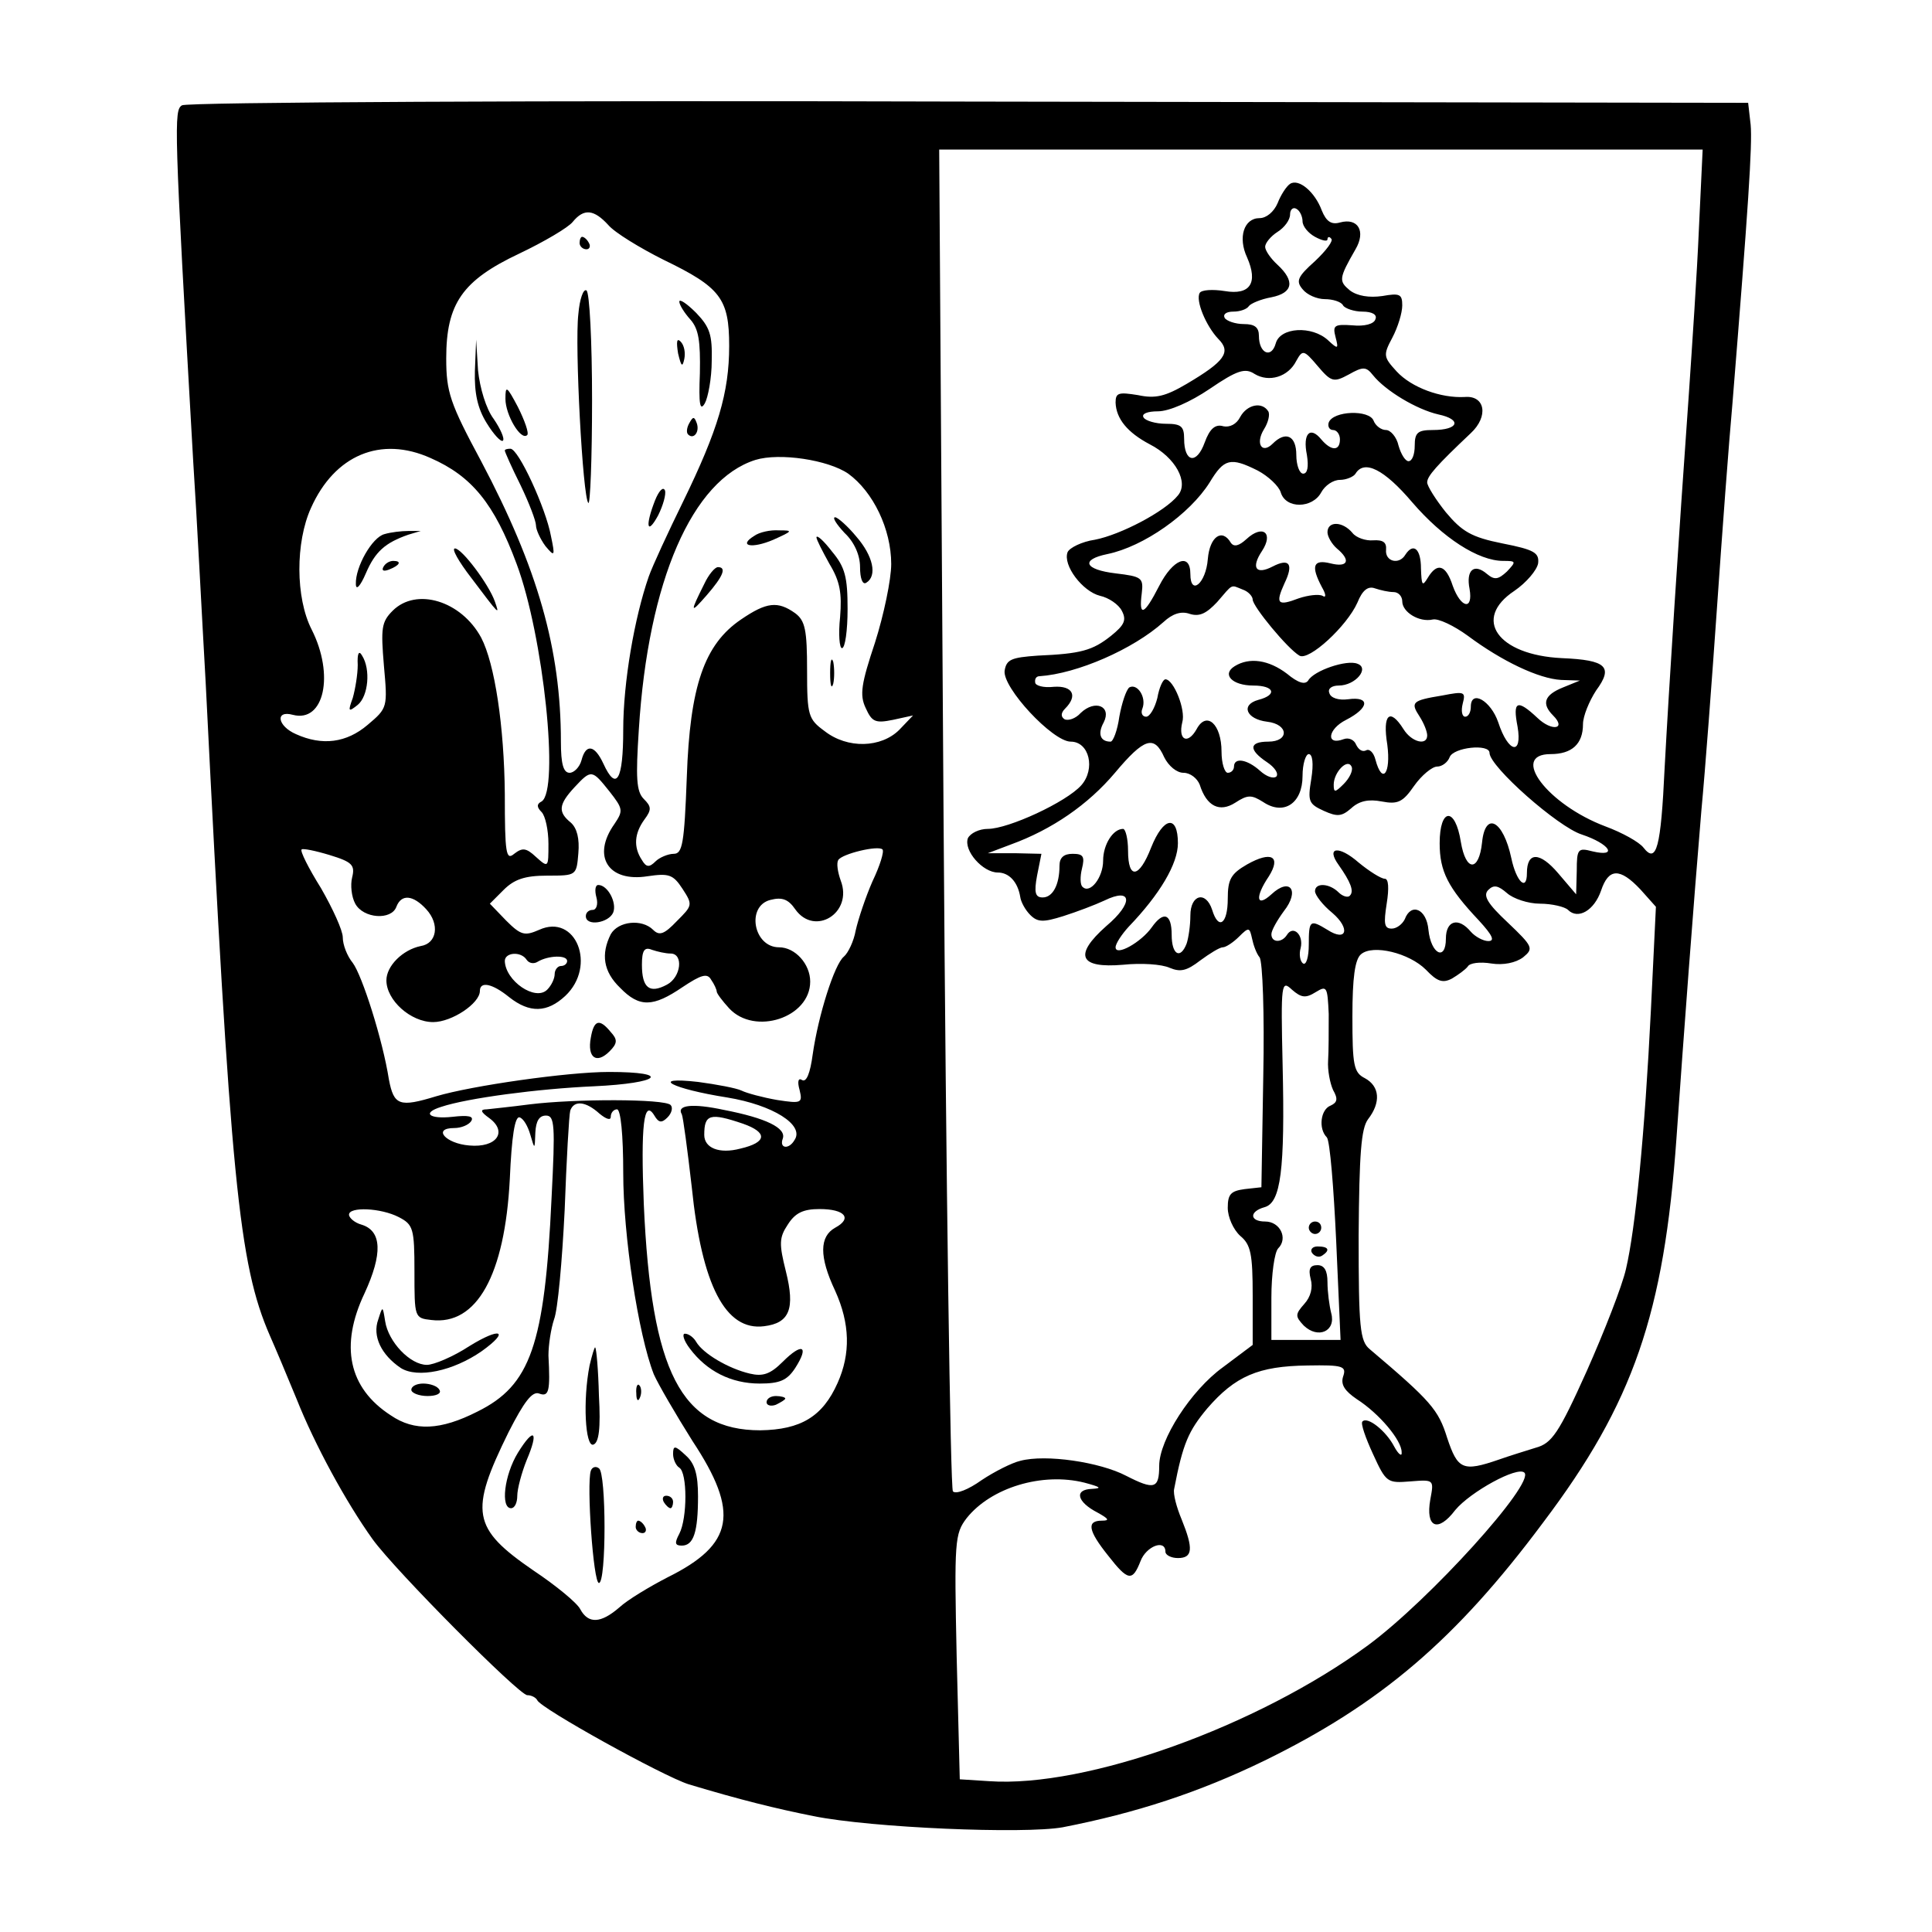 <?xml version="1.0" standalone="no"?>
<!DOCTYPE svg PUBLIC "-//W3C//DTD SVG 20010904//EN"
 "http://www.w3.org/TR/2001/REC-SVG-20010904/DTD/svg10.dtd">
<svg version="1.0" xmlns="http://www.w3.org/2000/svg"
 width="310pt" height="310pt" viewBox="0 0 310 310"
 preserveAspectRatio="xMidYMid meet">
<g transform="translate(0,310) scale(0.1,-0.1)"
fill="#000000" stroke="none">
<path d="M292 2931 c-13 -8 -13 -28 18 -571 6 -91 14 -250 20 -355 40 -800 53
-933 103 -1048 8 -18 27 -63 43 -102 29 -73 79 -165 122 -225 37 -51 235 -250
248 -250 7 0 14 -4 16 -8 5 -13 202 -122 243 -135 83 -25 140 -39 200 -51 94
-19 338 -29 400 -18 118 23 219 56 324 107 186 91 307 194 447 382 145 192
194 335 214 617 12 171 27 371 40 526 6 63 17 210 25 325 8 116 19 264 25 330
25 310 32 413 29 445 l-4 35 -1250 2 c-687 2 -1256 -1 -1263 -6z m2434 -198
c-3 -71 -11 -189 -16 -263 -17 -239 -32 -472 -39 -602 -6 -128 -13 -155 -34
-128 -7 9 -34 24 -61 34 -93 35 -154 116 -88 116 34 0 52 16 52 48 0 13 10 37
21 54 28 38 17 49 -55 52 -103 5 -144 63 -76 108 19 13 36 33 38 44 2 17 -6
22 -57 32 -50 10 -65 19 -91 50 -16 20 -30 42 -30 48 0 10 15 27 70 79 29 27
23 61 -10 58 -38 -2 -85 15 -109 41 -21 23 -22 26 -7 54 9 17 16 40 16 52 0
18 -4 20 -32 15 -21 -3 -40 0 -52 9 -18 15 -18 19 9 66 17 29 4 51 -25 43 -14
-4 -22 2 -29 19 -11 30 -37 52 -51 43 -6 -4 -15 -18 -20 -31 -6 -14 -18 -24
-29 -24 -25 0 -35 -31 -20 -63 18 -41 5 -61 -36 -54 -19 3 -37 2 -40 -3 -7
-12 10 -53 30 -74 21 -21 10 -36 -51 -72 -34 -20 -50 -24 -78 -18 -31 5 -36 4
-36 -12 1 -26 19 -48 55 -67 41 -21 63 -61 45 -82 -21 -26 -92 -63 -133 -71
-21 -3 -41 -13 -44 -20 -8 -21 24 -63 52 -70 14 -3 30 -14 35 -24 8 -15 4 -23
-17 -40 -30 -24 -49 -29 -118 -32 -42 -3 -50 -6 -53 -24 -4 -27 77 -114 106
-114 30 0 40 -44 17 -70 -24 -27 -117 -70 -150 -70 -14 0 -28 -7 -32 -15 -7
-20 24 -55 48 -55 18 0 32 -15 36 -39 1 -8 8 -21 16 -29 12 -12 21 -12 53 -2
22 7 51 18 66 25 45 22 47 -4 3 -41 -53 -47 -43 -68 27 -62 29 3 62 1 75 -5
17 -7 27 -5 49 12 15 11 31 21 36 21 5 0 17 8 26 17 16 16 17 15 21 -3 2 -10
7 -24 12 -30 5 -6 8 -92 6 -190 l-3 -179 -27 -3 c-22 -3 -27 -8 -27 -30 0 -15
9 -35 20 -45 17 -14 20 -29 20 -96 l0 -79 -48 -36 c-51 -37 -102 -116 -102
-158 0 -37 -8 -39 -53 -16 -42 22 -129 35 -170 24 -13 -3 -41 -17 -62 -31 -21
-15 -41 -23 -46 -18 -4 4 -11 491 -15 1081 l-7 1072 613 0 612 0 -6 -127z
m-636 12 c0 -8 9 -19 20 -25 11 -6 20 -8 20 -4 0 4 3 5 6 1 4 -3 -8 -19 -26
-36 -28 -25 -31 -32 -20 -45 7 -9 23 -16 36 -16 12 0 26 -4 29 -10 3 -5 18
-10 31 -10 16 0 24 -5 21 -12 -2 -8 -18 -12 -37 -10 -29 2 -32 0 -27 -19 5
-19 4 -20 -12 -5 -26 24 -77 21 -84 -5 -7 -25 -27 -16 -27 12 0 14 -7 19 -24
19 -14 0 -28 5 -31 10 -3 6 3 10 14 10 11 0 22 4 25 9 3 4 19 11 36 14 35 7
38 26 10 52 -11 10 -20 23 -20 29 0 6 9 17 20 24 11 7 20 19 20 28 0 8 5 12
10 9 6 -3 10 -13 10 -20z m-1114 -6 c10 -12 51 -37 89 -56 91 -44 105 -62 105
-138 0 -75 -18 -135 -74 -250 -24 -49 -49 -103 -55 -120 -23 -66 -41 -170 -41
-246 0 -81 -11 -100 -32 -54 -14 30 -28 32 -35 5 -3 -11 -12 -20 -19 -20 -10
0 -14 14 -14 50 0 148 -37 278 -128 450 -50 93 -56 111 -56 165 0 88 26 125
117 168 40 19 79 42 86 51 18 22 34 20 57 -5z m1188 -240 c23 13 28 13 39 -1
20 -25 70 -55 105 -63 38 -8 33 -25 -9 -25 -24 0 -29 -4 -29 -25 0 -14 -4 -25
-10 -25 -5 0 -12 11 -16 25 -3 14 -13 25 -20 25 -8 0 -17 7 -20 15 -7 18 -65
16 -72 -3 -2 -6 1 -12 7 -12 6 0 11 -7 11 -15 0 -19 -14 -19 -30 0 -18 22 -30
9 -23 -25 3 -19 1 -30 -6 -30 -6 0 -11 14 -11 30 0 31 -17 39 -38 18 -17 -17
-28 0 -14 23 7 11 10 24 7 29 -10 16 -34 11 -45 -9 -6 -12 -17 -17 -27 -15
-13 4 -22 -4 -30 -26 -13 -36 -33 -32 -33 6 0 20 -5 24 -29 24 -17 0 -33 5
-36 10 -4 6 6 10 23 10 18 0 52 15 83 36 44 30 57 34 72 24 23 -14 54 -5 67
21 10 18 12 18 34 -8 22 -26 26 -27 50 -14z m-1473 -134 c66 -29 102 -73 138
-170 43 -115 69 -363 40 -381 -8 -4 -8 -9 0 -17 6 -6 11 -29 11 -51 0 -38 0
-39 -20 -21 -16 15 -22 15 -35 5 -13 -11 -15 0 -15 96 -1 108 -16 209 -38 251
-32 59 -104 81 -142 43 -18 -18 -19 -28 -14 -88 6 -67 6 -68 -26 -95 -34 -29
-73 -34 -115 -15 -30 13 -34 39 -5 31 50 -13 67 64 30 137 -26 51 -26 140 -1
195 38 85 112 116 192 80z m670 -25 c40 -29 69 -89 69 -145 0 -25 -12 -82 -26
-126 -22 -66 -25 -84 -15 -105 10 -22 15 -25 44 -19 l32 7 -22 -23 c-29 -29
-83 -31 -120 -2 -26 19 -28 25 -28 97 0 65 -3 80 -19 92 -28 20 -46 18 -87
-10 -59 -40 -82 -107 -87 -253 -4 -107 -7 -123 -21 -123 -9 0 -23 -6 -29 -12
-10 -10 -15 -10 -22 2 -14 21 -12 43 4 65 12 16 11 21 -1 33 -12 12 -13 34 -8
111 15 240 86 401 187 433 39 12 117 0 149 -22z m657 5 c17 -9 34 -25 37 -35
8 -27 51 -26 65 0 6 11 19 20 30 20 10 0 22 5 25 10 14 23 46 7 91 -46 49 -57
106 -94 146 -94 21 0 21 -1 6 -17 -14 -13 -20 -14 -32 -4 -21 18 -34 6 -28
-24 6 -35 -14 -31 -27 5 -11 34 -25 38 -40 13 -9 -15 -10 -12 -11 15 0 31 -12
42 -25 22 -10 -17 -33 -11 -31 8 1 12 -5 16 -21 15 -11 -1 -27 4 -33 12 -16
19 -40 19 -40 1 0 -7 7 -19 15 -26 23 -19 18 -31 -10 -24 -28 7 -32 -4 -14
-38 7 -12 7 -18 1 -14 -6 3 -23 1 -38 -4 -34 -13 -38 -9 -23 24 15 31 8 41
-19 27 -27 -14 -35 -2 -17 25 19 29 1 43 -25 19 -12 -11 -20 -13 -25 -6 -14
24 -34 10 -37 -26 -3 -39 -28 -60 -28 -24 0 35 -28 24 -50 -19 -24 -47 -33
-51 -28 -12 3 25 0 27 -42 32 -50 6 -57 22 -13 31 58 12 132 64 164 115 23 38
33 41 77 19z m-24 -191 c9 -3 16 -11 16 -16 0 -11 56 -79 75 -90 15 -9 76 47
93 85 8 20 17 27 28 23 9 -3 22 -6 30 -6 8 0 14 -7 14 -15 0 -17 27 -34 49
-29 9 2 34 -10 56 -26 55 -41 114 -69 150 -71 l30 -1 -27 -11 c-30 -12 -35
-26 -16 -45 22 -22 -2 -26 -25 -4 -33 31 -40 27 -32 -14 8 -47 -15 -42 -31 7
-12 35 -44 53 -44 25 0 -9 -4 -16 -9 -16 -5 0 -7 9 -4 21 5 19 3 20 -33 13
-49 -8 -51 -11 -36 -34 7 -11 12 -24 12 -30 0 -17 -25 -11 -38 10 -22 35 -34
24 -26 -25 6 -46 -8 -65 -19 -24 -3 12 -10 18 -15 15 -6 -3 -12 1 -16 9 -3 8
-12 12 -20 9 -29 -11 -26 16 4 31 37 19 39 38 3 33 -15 -2 -28 2 -30 10 -3 7
4 12 15 12 27 0 50 28 30 35 -17 7 -70 -11 -79 -27 -5 -7 -16 -4 -34 11 -29
22 -60 27 -84 12 -21 -13 -4 -31 30 -31 34 0 39 -15 8 -23 -29 -8 -19 -31 14
-35 35 -4 36 -32 2 -32 -31 0 -32 -13 -2 -33 12 -8 19 -18 15 -23 -5 -4 -16 0
-26 9 -21 19 -42 22 -42 7 0 -5 -4 -10 -10 -10 -5 0 -10 15 -10 34 0 44 -24
66 -40 36 -14 -25 -30 -18 -23 11 6 20 -14 69 -27 69 -4 0 -10 -13 -13 -30 -4
-16 -12 -30 -18 -30 -6 0 -9 6 -6 13 7 18 -8 41 -21 34 -5 -4 -12 -25 -16 -47
-3 -22 -10 -40 -14 -40 -17 0 -21 13 -11 31 13 26 -14 37 -37 15 -8 -9 -20
-13 -26 -10 -6 4 -6 10 1 17 21 21 12 37 -18 35 -17 -2 -30 2 -30 7 -1 6 2 10
7 10 60 4 150 43 199 87 14 13 28 18 42 13 16 -5 27 1 44 19 26 30 21 28 41
20z m-126 -269 c7 -14 20 -25 31 -25 11 0 22 -9 26 -19 11 -35 32 -45 57 -29
20 13 26 13 45 1 33 -22 63 -2 63 42 0 19 5 35 10 35 6 0 8 -15 4 -40 -6 -36
-4 -40 20 -51 22 -10 29 -9 44 4 13 12 28 15 49 11 26 -5 34 -1 52 25 12 17
29 31 37 31 8 0 17 7 20 15 6 16 64 22 64 7 0 -22 110 -119 148 -131 45 -15
59 -37 17 -27 -23 6 -25 4 -25 -31 l-1 -38 -29 34 c-29 34 -50 35 -50 0 0 -30
-17 -14 -25 24 -13 61 -42 76 -47 25 -5 -47 -26 -47 -34 1 -9 57 -34 55 -34
-2 0 -45 13 -71 63 -124 22 -24 26 -33 15 -33 -8 0 -21 7 -28 15 -20 24 -40
18 -40 -11 0 -37 -24 -25 -28 14 -3 34 -28 44 -38 17 -4 -8 -13 -15 -21 -15
-12 0 -13 8 -8 40 4 25 3 40 -3 40 -6 0 -25 12 -42 26 -32 28 -53 25 -32 -4
19 -27 25 -42 18 -49 -3 -4 -12 -1 -18 5 -15 15 -38 16 -38 2 0 -6 12 -22 28
-35 29 -25 23 -47 -8 -27 -28 17 -30 16 -30 -24 0 -19 -4 -33 -9 -30 -5 3 -7
15 -4 25 5 21 -12 37 -22 21 -8 -13 -25 -13 -25 1 0 6 9 22 20 37 26 33 10 55
-20 27 -24 -22 -27 -5 -4 29 20 32 4 41 -35 19 -26 -15 -31 -24 -31 -55 0 -41
-15 -51 -25 -18 -10 31 -35 25 -35 -9 0 -16 -3 -36 -6 -45 -10 -26 -24 -18
-24 14 0 34 -13 39 -32 12 -17 -24 -58 -47 -58 -32 0 6 10 21 21 33 50 52 79
101 79 134 0 46 -23 43 -43 -7 -19 -49 -37 -52 -37 -5 0 19 -4 35 -8 35 -16 0
-32 -25 -32 -51 0 -27 -21 -54 -33 -42 -4 3 -4 17 -1 29 5 20 2 24 -15 24 -14
0 -21 -6 -21 -19 0 -31 -11 -51 -27 -51 -12 0 -14 8 -9 35 l7 35 -43 1 -43 0
37 14 c66 24 124 64 167 115 47 56 63 61 79 25z m288 -43 c-14 -14 -16 -14
-16 -1 0 20 23 44 29 28 2 -6 -4 -18 -13 -27z m-1178 -12 c22 -28 22 -31 8
-52 -37 -52 -10 -94 53 -84 34 5 41 3 56 -20 17 -26 16 -27 -9 -52 -20 -21
-28 -24 -38 -14 -18 18 -56 14 -68 -7 -16 -32 -12 -60 15 -86 31 -32 53 -31
100 1 30 20 40 23 46 12 5 -7 9 -16 9 -19 0 -3 9 -15 20 -27 41 -44 130 -15
130 43 0 28 -24 55 -50 55 -41 0 -53 66 -14 76 19 5 29 1 40 -15 31 -44 93 -6
73 46 -5 14 -7 28 -4 33 6 10 64 24 71 17 3 -3 -4 -26 -16 -51 -11 -25 -23
-61 -27 -79 -3 -17 -12 -36 -19 -42 -15 -12 -41 -94 -50 -157 -4 -30 -10 -45
-17 -41 -6 4 -8 -2 -4 -16 5 -21 3 -22 -36 -16 -23 4 -49 11 -57 15 -8 4 -40
10 -70 14 -80 9 -42 -11 47 -25 73 -12 124 -44 108 -68 -9 -16 -25 -14 -19 2
6 17 -27 33 -94 46 -51 11 -77 8 -68 -7 2 -4 9 -56 16 -117 16 -157 54 -231
116 -223 41 5 50 28 35 88 -11 44 -11 54 3 75 12 19 25 25 51 25 41 0 53 -15
25 -30 -25 -14 -26 -46 0 -101 24 -53 25 -101 4 -148 -24 -54 -59 -75 -124
-76 -127 0 -175 93 -187 363 -5 126 0 170 17 142 7 -12 12 -12 21 -3 7 7 9 16
5 20 -10 10 -153 10 -226 1 -30 -4 -61 -7 -69 -8 -11 0 -10 -4 4 -14 30 -22
12 -48 -32 -44 -38 3 -60 28 -24 28 11 0 23 5 27 11 5 8 -4 10 -30 7 -37 -4
-50 6 -18 16 42 14 155 29 245 33 107 5 126 23 24 23 -66 0 -220 -22 -277 -39
-59 -18 -68 -15 -76 27 -10 64 -43 167 -58 187 -9 11 -16 29 -16 41 0 11 -16
46 -35 79 -20 32 -34 60 -31 62 2 2 22 -2 45 -9 36 -11 41 -16 36 -36 -3 -12
-1 -31 5 -42 13 -24 58 -27 66 -5 8 21 27 19 48 -4 22 -24 17 -55 -9 -59 -29
-6 -55 -32 -55 -55 0 -32 39 -67 75 -67 30 0 75 30 75 50 0 16 20 12 47 -10
33 -26 61 -25 90 2 51 48 17 133 -42 106 -23 -10 -29 -9 -53 15 l-26 27 22 22
c17 17 34 23 70 23 47 0 47 0 50 36 2 23 -2 40 -12 49 -21 17 -20 29 6 57 27
29 28 28 56 -7z m1654 -157 l25 -28 -8 -165 c-10 -202 -25 -352 -40 -416 -6
-27 -35 -101 -63 -164 -45 -100 -56 -116 -82 -123 -16 -5 -42 -13 -59 -19 -58
-20 -66 -16 -83 35 -14 45 -26 59 -124 142 -16 13 -18 35 -18 182 1 132 4 172
15 187 21 27 19 53 -5 66 -18 9 -20 21 -20 99 0 62 4 92 14 100 19 16 77 2
104 -25 18 -19 27 -22 42 -14 10 6 21 14 25 19 3 6 20 8 38 5 19 -3 39 1 51
10 17 14 16 17 -25 56 -32 30 -40 43 -31 52 9 9 16 7 30 -5 10 -9 34 -17 53
-17 19 0 40 -5 45 -10 16 -16 42 -1 53 31 12 36 30 37 63 2z m-1556 -103 c21
0 17 -38 -6 -50 -28 -15 -40 -5 -40 32 0 23 4 29 16 24 9 -3 22 -6 30 -6z
m-231 -10 c4 -6 12 -7 18 -3 17 10 47 11 47 1 0 -4 -4 -8 -10 -8 -5 0 -10 -6
-10 -13 0 -7 -5 -18 -12 -25 -19 -19 -67 14 -68 46 0 14 26 16 35 2z m1266
-52 c18 11 19 9 21 -35 0 -27 0 -60 -1 -75 -1 -15 3 -36 8 -47 8 -14 7 -20 -4
-25 -16 -6 -20 -37 -6 -51 5 -6 11 -81 15 -167 l7 -158 -56 0 -55 0 0 68 c0
37 5 73 11 79 16 16 3 43 -21 43 -25 0 -26 16 -1 23 26 7 33 59 29 229 -3 131
-2 136 15 120 15 -13 22 -14 38 -4z m-1149 -195 c11 -9 18 -11 18 -5 0 7 5 12
10 12 6 0 10 -41 10 -102 0 -100 24 -259 49 -323 7 -16 35 -64 62 -107 76
-115 67 -166 -40 -219 -29 -15 -64 -36 -77 -48 -30 -26 -50 -27 -63 -3 -5 10
-39 38 -75 62 -99 68 -103 94 -40 222 25 49 38 66 49 62 16 -6 18 4 15 61 0
17 4 43 9 58 6 15 13 94 17 175 3 81 7 153 9 160 6 17 25 15 47 -5z m-111 -34
c7 -24 7 -24 8 4 1 18 6 27 17 27 14 0 15 -15 9 -132 -11 -237 -34 -301 -119
-343 -59 -30 -101 -32 -139 -6 -68 44 -82 112 -42 196 29 63 28 100 -5 110
-11 3 -20 11 -20 16 0 13 51 11 80 -4 23 -12 25 -18 25 -87 0 -74 0 -75 27
-78 73 -9 118 72 126 226 3 68 8 102 16 99 6 -2 13 -14 17 -28z m341 18 c40
-14 39 -30 -4 -40 -34 -9 -58 1 -58 22 0 33 9 36 62 18z m963 -406 c-4 -13 3
-23 22 -36 36 -23 72 -66 72 -85 1 -8 -5 -4 -12 9 -13 25 -43 49 -51 40 -3 -3
5 -26 17 -52 21 -46 23 -47 60 -44 38 3 38 3 32 -29 -8 -45 12 -54 40 -17 24
29 100 71 111 60 17 -17 -152 -204 -251 -277 -177 -130 -452 -229 -608 -218
l-47 3 -5 197 c-4 186 -3 197 16 222 39 49 121 74 189 57 26 -7 29 -9 12 -10
-29 -1 -24 -21 9 -38 18 -10 20 -13 7 -13 -25 0 -22 -16 10 -56 32 -41 39 -42
52 -9 9 24 40 36 40 15 0 -5 9 -10 20 -10 24 0 25 15 6 62 -8 19 -14 41 -12
49 14 73 23 93 53 129 45 52 82 68 161 69 57 1 63 -1 57 -18z"/>
<path d="M930 2710 c0 -5 5 -10 11 -10 5 0 7 5 4 10 -3 6 -8 10 -11 10 -2 0
-4 -4 -4 -10z"/>
<path d="M928 2596 c-6 -50 7 -294 16 -303 3 -4 6 71 6 165 0 94 -4 173 -9
176 -5 3 -11 -14 -13 -38z"/>
<path d="M1090 2616 c0 -5 8 -18 18 -29 13 -15 16 -34 15 -86 -2 -49 0 -62 8
-48 5 9 11 40 11 68 1 42 -3 54 -25 77 -15 15 -27 23 -27 18z"/>
<path d="M1088 2533 c5 -21 7 -23 10 -9 2 10 0 22 -6 28 -6 6 -7 0 -4 -19z"/>
<path d="M762 2505 c-1 -35 4 -60 19 -84 11 -18 23 -31 26 -28 3 3 -4 19 -15
35 -12 16 -22 49 -25 78 l-3 49 -2 -50z"/>
<path d="M811 2460 c0 -26 25 -68 35 -58 3 3 -4 23 -15 45 -18 34 -20 35 -20
13z"/>
<path d="M1106 2421 c-4 -7 -5 -15 -2 -18 9 -9 19 4 14 18 -4 11 -6 11 -12 0z"/>
<path d="M810 2377 c0 -2 11 -27 25 -55 14 -29 25 -58 25 -65 0 -7 7 -22 15
-33 15 -18 16 -17 9 16 -8 44 -52 140 -65 140 -5 0 -9 -1 -9 -3z"/>
<path d="M1051 2297 c-16 -41 -13 -57 5 -24 8 16 13 34 11 40 -3 7 -10 -1 -16
-16z"/>
<path d="M617 2243 c-20 -5 -47 -53 -46 -80 0 -11 7 -4 16 17 15 35 31 49 68
62 l20 6 -20 0 c-11 0 -28 -2 -38 -5z"/>
<path d="M756 2173 c46 -61 46 -61 38 -38 -10 28 -53 85 -64 85 -6 0 6 -21 26
-47z"/>
<path d="M615 2190 c-3 -6 1 -7 9 -4 18 7 21 14 7 14 -6 0 -13 -4 -16 -10z"/>
<path d="M574 2033 c0 -15 -4 -39 -8 -53 -8 -22 -7 -23 8 -11 17 14 21 57 7
79 -5 9 -8 4 -7 -15z"/>
<path d="M1355 2245 c16 -15 25 -36 25 -55 0 -18 4 -29 10 -25 18 11 11 43
-16 74 -14 17 -30 31 -34 31 -5 0 2 -11 15 -25z"/>
<path d="M1210 2240 c-26 -16 -4 -21 31 -6 31 14 32 15 9 15 -14 1 -32 -3 -40
-9z"/>
<path d="M1310 2238 c0 -4 10 -23 21 -43 17 -28 20 -47 17 -85 -3 -28 -1 -50
3 -50 5 0 9 28 9 63 0 51 -4 67 -25 92 -13 17 -24 27 -25 23z"/>
<path d="M1130 2163 c-23 -46 -23 -49 4 -18 27 31 32 45 18 45 -5 0 -15 -12
-22 -27z"/>
<path d="M1332 2020 c0 -19 2 -27 5 -17 2 9 2 25 0 35 -3 9 -5 1 -5 -18z"/>
<path d="M957 1660 c3 -11 0 -20 -6 -20 -6 0 -11 -4 -11 -10 0 -17 37 -11 44
6 6 16 -9 44 -24 44 -5 0 -6 -9 -3 -20z"/>
<path d="M948 1435 c-6 -32 9 -43 30 -22 13 13 13 19 2 31 -18 22 -27 20 -32
-9z"/>
<path d="M1107 936 c27 -36 66 -56 112 -56 32 0 44 5 57 25 23 36 11 41 -20
10 -20 -20 -32 -24 -53 -19 -34 8 -75 32 -86 51 -4 7 -12 13 -18 13 -5 0 -2
-11 8 -24z"/>
<path d="M1230 850 c0 -5 7 -7 15 -4 8 4 15 8 15 10 0 2 -7 4 -15 4 -8 0 -15
-4 -15 -10z"/>
<path d="M2100 1130 c0 -5 5 -10 10 -10 6 0 10 5 10 10 0 6 -4 10 -10 10 -5 0
-10 -4 -10 -10z"/>
<path d="M2105 1090 c4 -6 11 -8 16 -5 14 9 11 15 -7 15 -8 0 -12 -5 -9 -10z"/>
<path d="M2103 1048 c4 -14 0 -29 -10 -40 -15 -17 -15 -20 -1 -35 23 -22 52
-9 44 20 -3 12 -6 34 -6 50 0 18 -5 27 -16 27 -12 0 -15 -6 -11 -22z"/>
<path d="M946 909 c-11 -56 -7 -131 6 -127 9 3 12 26 9 79 -1 41 -4 75 -6 77
-1 1 -5 -12 -9 -29z"/>
<path d="M1021 864 c0 -11 3 -14 6 -6 3 7 2 16 -1 19 -3 4 -6 -2 -5 -13z"/>
<path d="M831 769 c-22 -36 -28 -89 -11 -89 6 0 10 9 10 20 0 11 7 37 15 57
20 47 12 54 -14 12z"/>
<path d="M1080 767 c0 -9 5 -19 10 -22 13 -8 13 -81 0 -106 -8 -15 -7 -19 4
-19 19 0 26 22 26 79 0 35 -5 53 -20 66 -17 16 -20 16 -20 2z"/>
<path d="M948 740 c-7 -21 4 -180 13 -180 12 0 12 177 0 184 -5 4 -11 2 -13
-4z"/>
<path d="M1065 690 c3 -5 8 -10 11 -10 2 0 4 5 4 10 0 6 -5 10 -11 10 -5 0 -7
-4 -4 -10z"/>
<path d="M1020 650 c0 -5 5 -10 11 -10 5 0 7 5 4 10 -3 6 -8 10 -11 10 -2 0
-4 -4 -4 -10z"/>
<path d="M607 983 c-10 -27 5 -57 36 -78 27 -17 84 -5 130 27 46 33 30 39 -20
8 -26 -17 -57 -30 -68 -30 -27 0 -62 37 -67 70 -4 25 -4 25 -11 3z"/>
<path d="M660 870 c0 -5 12 -10 26 -10 14 0 23 4 19 10 -3 6 -15 10 -26 10
-10 0 -19 -4 -19 -10z"/>
</g>
</svg>

